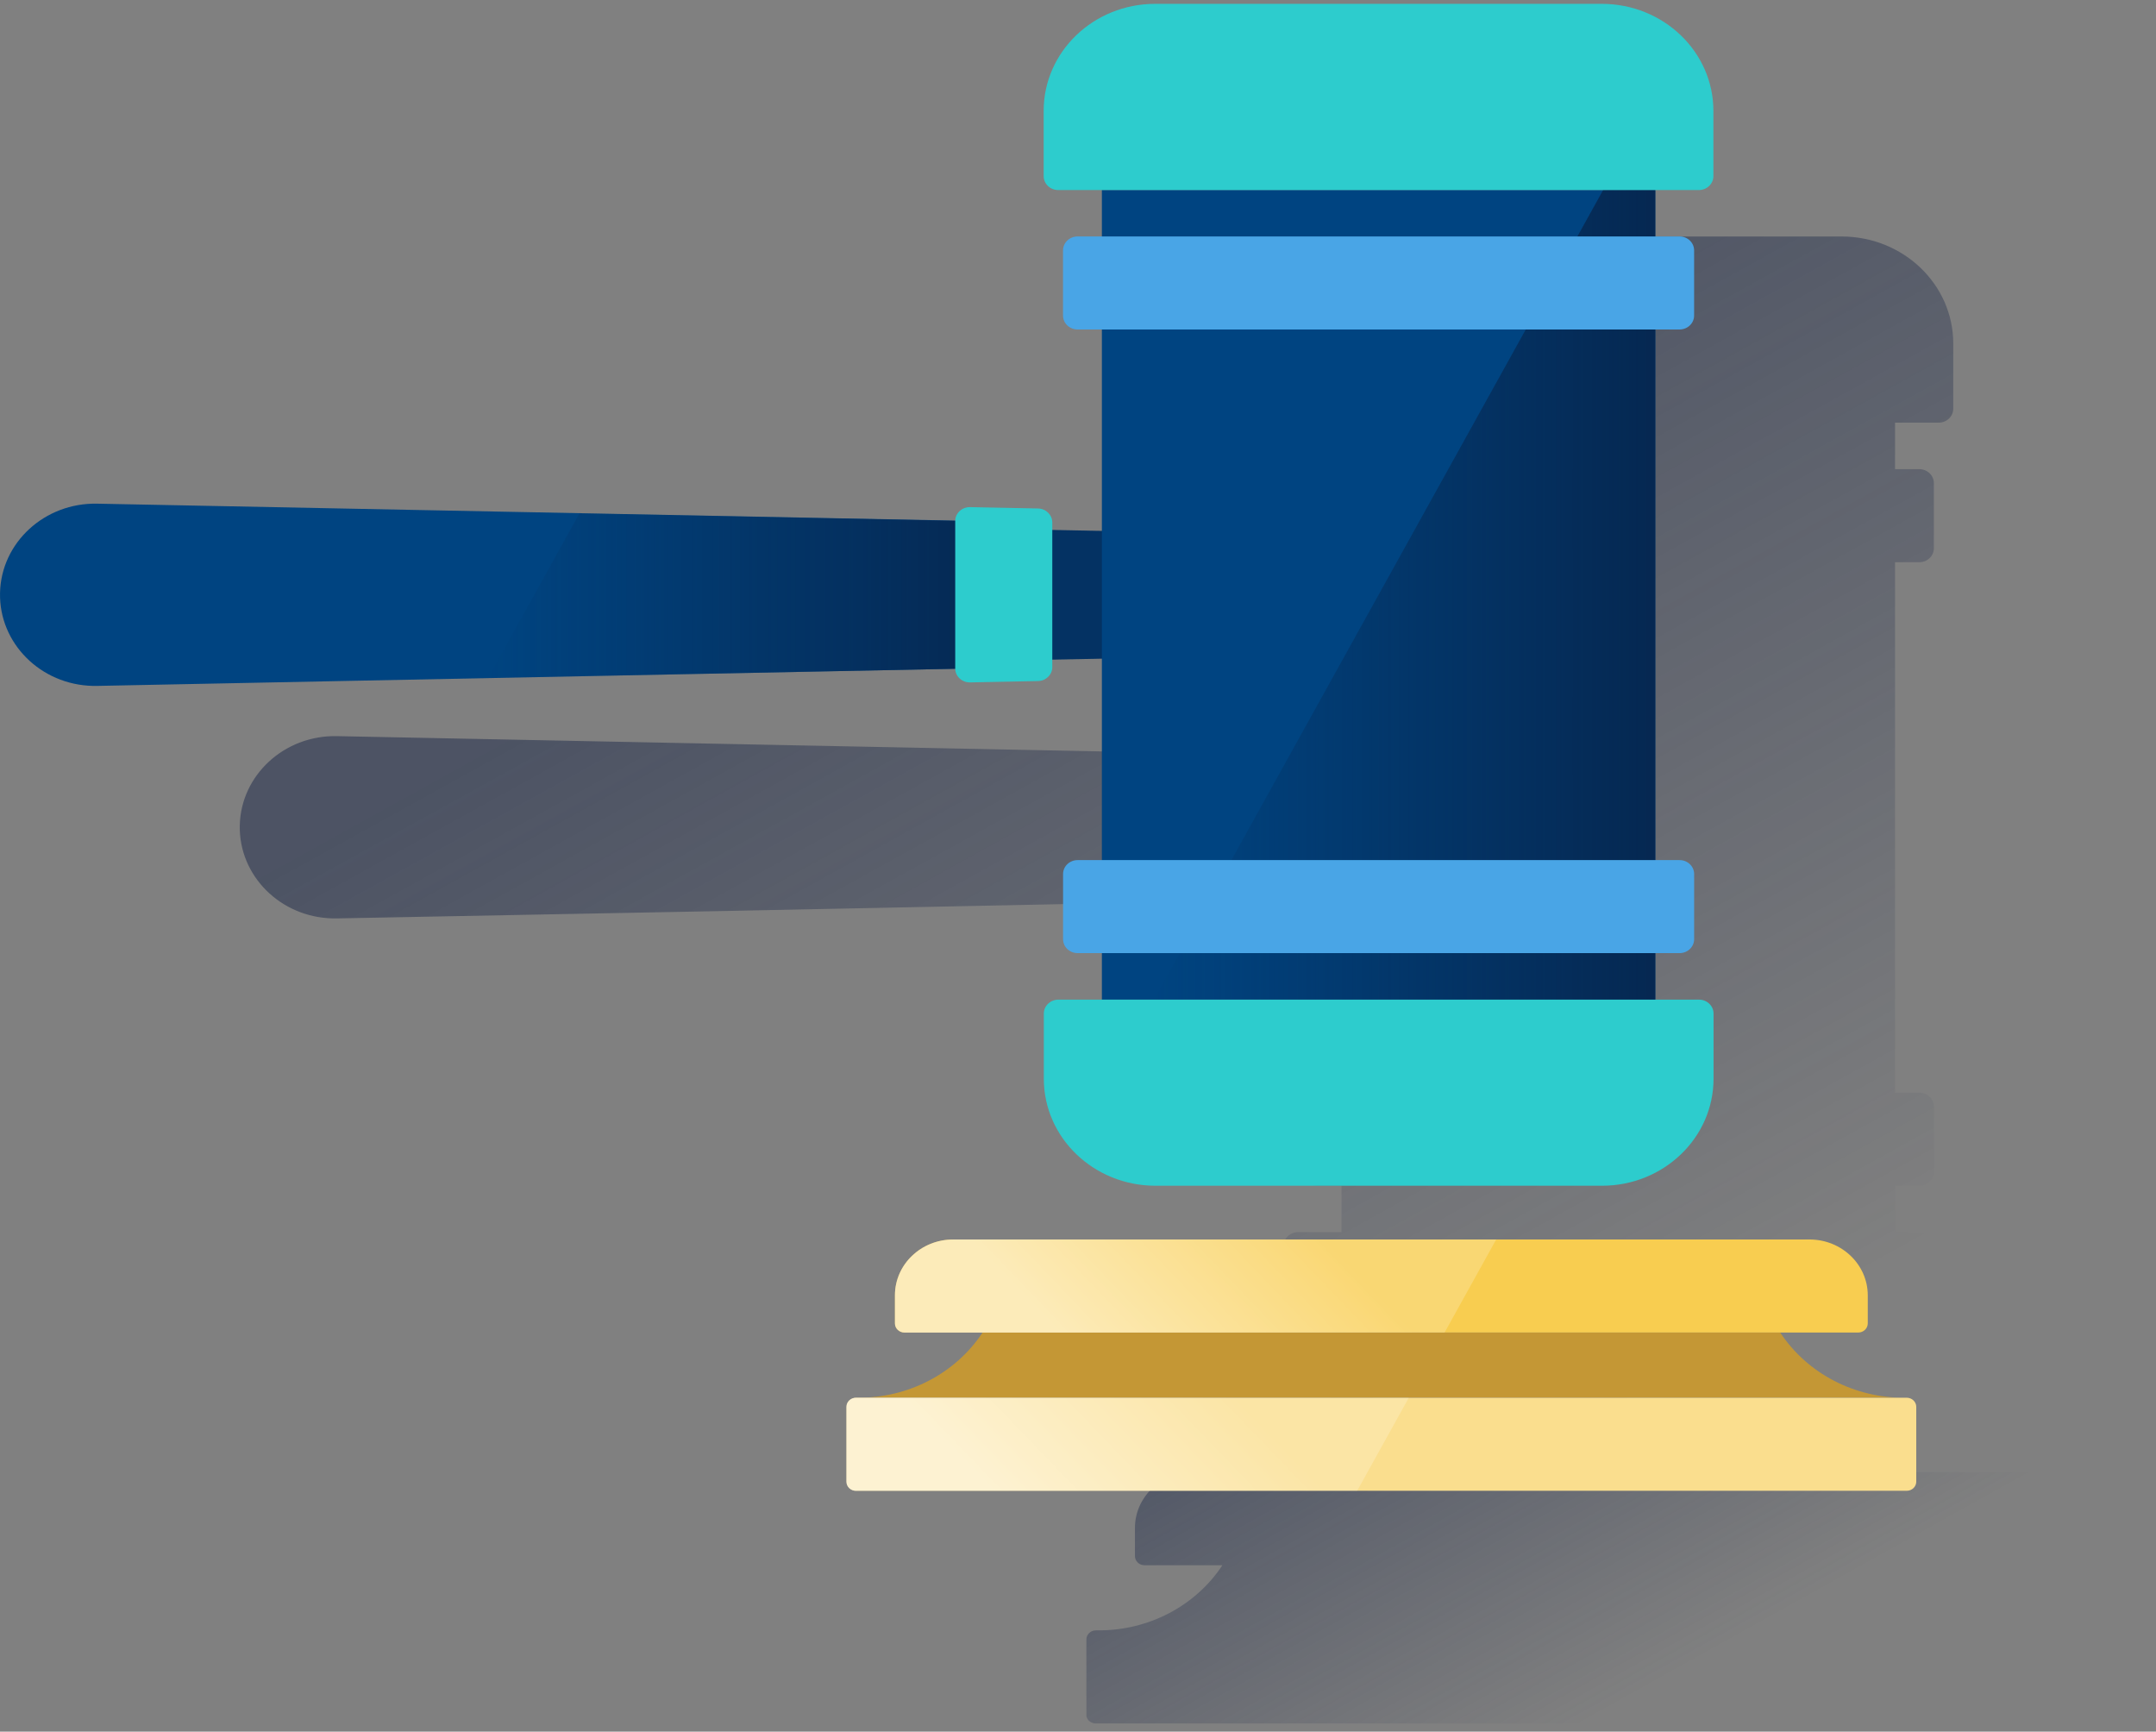 <?xml version="1.0" encoding="UTF-8"?>
<svg width="132px" height="106px" viewBox="0 0 132 106" version="1.1" xmlns="http://www.w3.org/2000/svg" xmlns:xlink="http://www.w3.org/1999/xlink">
    <rect x="0" y="0" width="132" height="106" fill="#808080" stroke="none"/>
    <title>Objects/judge-gavel-Dark</title>
    <defs>
        <linearGradient x1="37.718%" y1="24.92%" x2="90.855%" y2="90.958%" id="linearGradient-1">
            <stop stop-color="#192647" stop-opacity="0.5" offset="0%"></stop>
            <stop stop-color="#192647" stop-opacity="0" offset="100%"></stop>
        </linearGradient>
        <linearGradient x1="-15.164%" y1="23.764%" x2="64.28%" y2="57.392%" id="linearGradient-2">
            <stop stop-color="#192647" stop-opacity="0.5" offset="0%"></stop>
            <stop stop-color="#192647" stop-opacity="0" offset="100%"></stop>
        </linearGradient>
        <linearGradient x1="99.999%" y1="49.996%" x2="-0.002%" y2="49.996%" id="linearGradient-3">
            <stop stop-color="#072146" stop-opacity="0.8" offset="0%"></stop>
            <stop stop-color="#072146" stop-opacity="0" offset="100%"></stop>
        </linearGradient>
        <linearGradient x1="99.996%" y1="50%" x2="0.001%" y2="50%" id="linearGradient-4">
            <stop stop-color="#072146" stop-opacity="0.8" offset="0%"></stop>
            <stop stop-color="#072146" stop-opacity="0" offset="100%"></stop>
        </linearGradient>
        <linearGradient x1="19.127%" y1="54.246%" x2="77.265%" y2="45.024%" id="linearGradient-5">
            <stop stop-color="#FFFFFF" stop-opacity="0.6" offset="0%"></stop>
            <stop stop-color="#FFFFFF" stop-opacity="0.2" offset="100%"></stop>
        </linearGradient>
        <linearGradient x1="20.696%" y1="54.13%" x2="78.306%" y2="45.585%" id="linearGradient-6">
            <stop stop-color="#FFFFFF" stop-opacity="0.6" offset="0%"></stop>
            <stop stop-color="#FFFFFF" stop-opacity="0.2" offset="100%"></stop>
        </linearGradient>
    </defs>
    <g id="V4" stroke="none" stroke-width="1" fill="none" fill-rule="evenodd">
        <g id="Inmuebles_02_01_04_00" transform="translate(-132, -1488)">
            <g id="Judge-Gravel-Dark" transform="translate(120, 1464)">
                <g id="Cuadrados_Blancos">
                    <rect id="Rectangle" x="0" y="0" width="144" height="138"></rect>
                </g>
                <g id="Capa_51" transform="translate(12.001, 24.235)" fill-rule="nonzero">
                    <g id="Group">
                        <path d="M73.158,54.945 C73.165,55.414 73.569,55.791 74.061,55.782 C74.063,55.782 74.065,55.782 74.065,55.782 L78.225,55.699 C78.709,55.69 79.098,55.31 79.098,54.846 L79.098,54.386 L82.132,54.326 L82.132,66.642 L80.649,66.642 C80.157,66.64 79.756,67.022 79.753,67.493 C79.753,67.493 79.753,67.496 79.753,67.496 L79.753,71.482 C79.753,71.956 80.154,72.34 80.649,72.34 L80.649,72.34 L82.132,72.34 L82.132,75.189 L79.473,75.189 C78.981,75.189 78.582,75.571 78.582,76.043 L78.582,76.043 L78.582,80.028 C78.58,83.642 81.635,86.574 85.405,86.579 L112.749,86.579 C116.524,86.581 119.584,83.649 119.586,80.033 C119.586,80.031 119.586,80.028 119.586,80.028 L119.586,76.052 C119.586,75.58 119.188,75.198 118.696,75.198 L118.696,75.198 L116.022,75.198 L116.022,72.349 L117.508,72.349 C118,72.349 118.398,71.967 118.398,71.496 C118.398,71.496 118.398,71.493 118.398,71.493 L118.398,67.507 C118.398,67.036 118,66.654 117.508,66.654 L117.508,66.654 L116.022,66.654 L116.022,34.18 L117.508,34.18 C118,34.18 118.398,33.798 118.398,33.327 C118.398,33.327 118.398,33.325 118.398,33.325 L118.398,29.339 C118.398,28.867 118,28.485 117.508,28.485 L117.508,28.485 L116.022,28.485 L116.022,25.636 L118.696,25.636 C119.188,25.636 119.586,25.254 119.586,24.782 L119.586,24.782 L119.586,20.794 C119.586,17.176 116.526,14.242 112.749,14.242 L112.749,14.242 L85.408,14.242 C81.633,14.242 78.57,17.174 78.57,20.794 L78.57,20.794 L78.57,24.782 C78.57,25.254 78.969,25.636 79.461,25.636 L79.461,25.636 L82.134,25.636 L82.134,28.481 L80.651,28.481 C80.159,28.479 79.758,28.86 79.756,29.332 C79.756,29.332 79.756,29.334 79.756,29.334 L79.756,33.32 C79.756,33.794 80.157,34.178 80.651,34.178 L80.651,34.178 L82.134,34.178 L82.134,46.495 L79.101,46.432 L79.101,45.975 C79.101,45.51 78.712,45.128 78.227,45.121 L74.068,45.039 C73.578,45.027 73.173,45.397 73.161,45.867 C73.161,45.869 73.161,45.871 73.161,45.876 L50.159,45.418 L50.159,45.418 L20.629,44.827 C17.416,44.76 14.752,47.203 14.68,50.283 C14.61,53.362 17.159,55.915 20.373,55.984 C20.457,55.987 20.543,55.987 20.627,55.984 L44.553,55.527 L44.553,55.527 L73.158,54.945 Z" id="Path" fill="url(#linearGradient-1)"></path>
                        <path d="M131.416,99.565 L131.334,99.565 C128.231,99.602 125.329,98.093 123.671,95.579 L128.442,95.579 C128.764,95.579 129.025,95.328 129.025,95.02 L129.025,95.02 L129.025,93.302 C129.025,91.413 127.427,89.882 125.457,89.882 L125.457,89.882 L73.05,89.882 C72.69,89.882 72.335,89.932 71.992,90.038 C71.55,90.169 71.14,90.383 70.782,90.664 C69.959,91.312 69.481,92.281 69.486,93.302 L69.486,95.02 C69.486,95.328 69.748,95.579 70.069,95.579 L74.841,95.579 C73.182,98.093 70.281,99.602 67.177,99.565 L67.096,99.565 C66.774,99.565 66.513,99.815 66.513,100.124 L66.513,104.703 L66.513,104.703 C66.508,104.74 66.508,104.779 66.513,104.816 C66.529,104.887 66.558,104.956 66.601,105.016 C66.709,105.17 66.892,105.262 67.084,105.262 L131.413,105.262 C131.735,105.262 131.997,105.011 131.997,104.703 L131.997,104.703 L131.997,100.126 C131.997,99.818 131.737,99.567 131.416,99.565 Z" id="Path" fill="url(#linearGradient-2)"></path>
                        <path d="M5.949,30.597 C2.735,30.53 0.071,32.973 0.001,36.053 C-0.068,39.132 2.481,41.685 5.694,41.752 C5.778,41.754 5.865,41.754 5.949,41.752 L61.453,40.643 L61.453,31.692 L5.949,30.597 Z" id="Path" fill="#004481"></path>
                        <polygon id="Path" fill="url(#linearGradient-3)" points="61.453 31.706 35.478 31.186 29.884 41.273 61.453 40.643"></polygon>
                        <polygon id="Path" fill="#043263" points="72.772 32.37 61.453 32.147 61.453 40.202 72.772 39.979"></polygon>
                        <path d="M59.392,41.538 L63.551,41.455 C64.036,41.446 64.425,41.066 64.425,40.602 L64.425,31.745 C64.422,31.28 64.036,30.901 63.551,30.891 L59.392,30.808 C58.897,30.799 58.489,31.177 58.482,31.648 C58.482,31.653 58.482,31.657 58.482,31.662 L58.482,40.685 C58.482,41.156 58.881,41.538 59.373,41.538 C59.377,41.538 59.385,41.538 59.392,41.538 Z" id="Path" fill="#2DCCCD"></path>
                        <rect id="Rectangle" fill="#004481" x="67.461" y="11.394" width="33.883" height="49.563"></rect>
                        <polygon id="Path" fill="url(#linearGradient-4)" points="70.653 60.955 101.344 60.955 101.344 11.394 98.152 11.394"></polygon>
                        <path d="M65.973,14.239 L102.829,14.239 C103.321,14.239 103.72,14.621 103.72,15.093 L103.72,19.081 C103.72,19.552 103.321,19.934 102.829,19.934 L65.973,19.934 C65.481,19.934 65.082,19.552 65.082,19.081 L65.082,15.095 C65.082,14.623 65.481,14.239 65.973,14.239 Z" id="Path" fill="#49A5E6"></path>
                        <path d="M102.832,58.109 L65.975,58.109 C65.483,58.109 65.085,57.728 65.085,57.256 L65.085,53.268 C65.085,52.797 65.483,52.415 65.975,52.415 L102.832,52.415 C103.324,52.415 103.722,52.797 103.722,53.268 L103.722,57.256 C103.722,57.725 103.324,58.109 102.832,58.109 Z" id="Path" fill="#49A5E6"></path>
                        <path d="M70.729,0 L98.075,0 C101.845,0.007 104.901,2.937 104.901,6.553 L104.901,10.546 C104.901,11.017 104.502,11.399 104.01,11.399 L104.01,11.399 L64.787,11.399 C64.295,11.399 63.897,11.017 63.897,10.546 L63.897,10.546 L63.897,6.553 C63.894,2.933 66.954,0 70.729,0 Z" id="Path" fill="#2DCCCD"></path>
                        <path d="M98.077,72.349 L70.732,72.349 C66.961,72.342 63.906,69.412 63.906,65.796 L63.906,61.81 C63.906,61.339 64.305,60.957 64.797,60.957 L64.797,60.957 L104.02,60.957 C104.512,60.957 104.91,61.339 104.91,61.81 L104.91,61.81 L104.91,65.796 C104.91,69.416 101.85,72.349 98.077,72.349 Z" id="Path" fill="#2DCCCD"></path>
                        <path d="M108.993,81.337 L60.155,81.337 C58.494,83.849 55.595,85.355 52.492,85.323 L116.656,85.323 C113.553,85.358 110.653,83.849 108.993,81.337 Z" id="Path" fill="#C49735"></path>
                        <path d="M116.737,91.022 L52.408,91.022 C52.086,91.022 51.825,90.772 51.825,90.464 L51.825,85.884 C51.825,85.576 52.086,85.325 52.408,85.325 L116.737,85.325 C117.059,85.325 117.321,85.576 117.321,85.884 L117.321,90.464 C117.321,90.772 117.059,91.022 116.737,91.022 Z" id="Path" fill="#FADE8E"></path>
                        <path d="M52.41,91.022 L83.092,91.022 L86.253,85.325 L52.413,85.325 C52.091,85.321 51.825,85.567 51.82,85.877 C51.82,85.88 51.82,85.882 51.82,85.887 L51.82,90.466 C51.82,90.774 52.081,91.025 52.403,91.025 C52.403,91.022 52.408,91.022 52.41,91.022 Z" id="Path" fill="url(#linearGradient-5)"></path>
                        <path d="M113.764,81.335 L55.374,81.335 C55.053,81.335 54.791,81.084 54.791,80.776 L54.791,79.058 C54.791,77.17 56.389,75.638 58.36,75.638 L110.783,75.638 C112.753,75.638 114.352,77.17 114.352,79.058 L114.352,80.776 C114.352,81.084 114.09,81.335 113.769,81.335 C113.766,81.335 113.764,81.335 113.764,81.335 Z" id="Path" fill="#F8CD50"></path>
                        <path d="M55.381,81.337 L88.441,81.337 L91.602,75.64 L58.355,75.64 C56.387,75.64 54.791,77.17 54.791,79.056 C54.791,79.056 54.791,79.058 54.791,79.058 L54.791,80.776 C54.791,81.084 55.053,81.335 55.374,81.335 C55.377,81.337 55.379,81.337 55.381,81.337 Z" id="Path" fill="url(#linearGradient-6)"></path>
                    </g>
                </g>
            </g>
        </g>
    </g>
</svg>